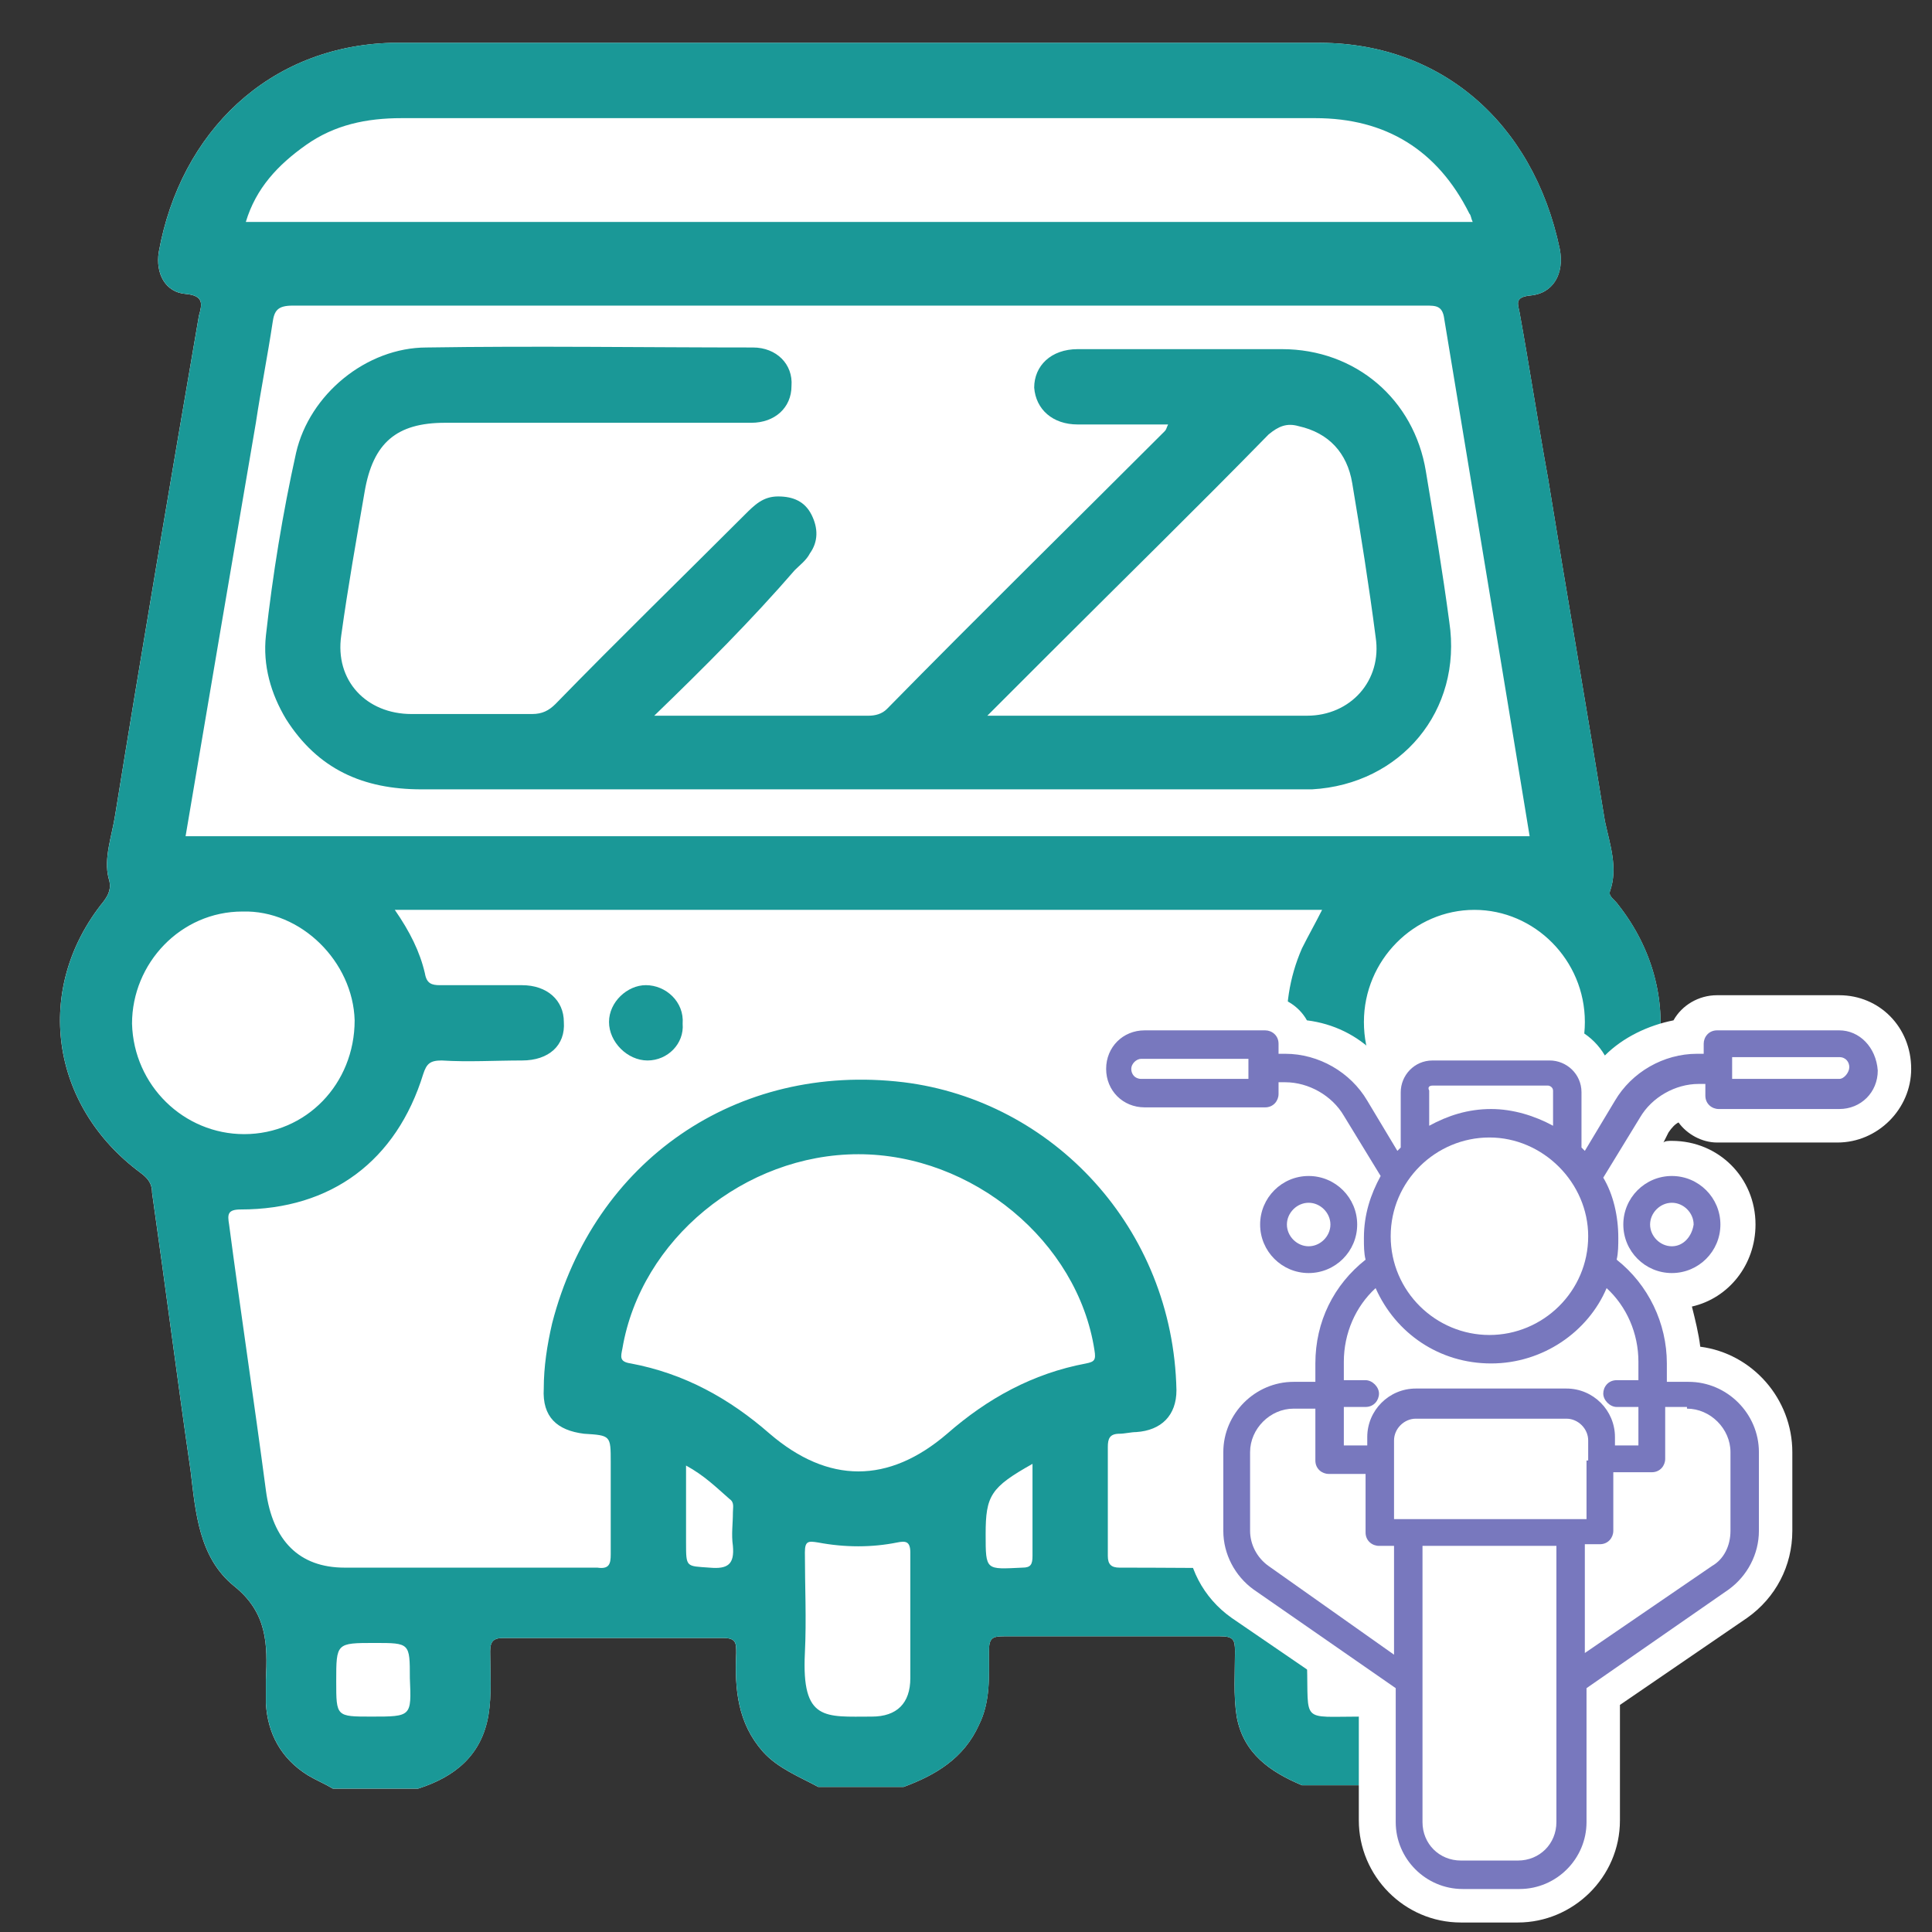 <svg width="71" height="71" viewBox="0 0 71 71" fill="none" xmlns="http://www.w3.org/2000/svg">
<rect x="0" y="0" width="71" height="71" fill="#333333" stroke="none"/>
<g clip-path="url(#clip0_4200_5801)">
<path d="M13.768 60.38C12.354 60.38 12.354 60.38 12.354 61.795C12.354 63.086 12.354 63.086 13.645 63.086C15.121 63.086 15.121 63.086 15.121 61.61C15.121 60.38 15.121 60.38 13.768 60.38Z" fill="white"/>
<path d="M13.03 37.498C13.03 35.283 11.124 33.438 8.909 33.499C6.633 33.561 4.85 35.406 4.85 37.621C4.85 39.897 6.695 41.68 8.971 41.68C11.247 41.68 13.092 39.835 13.03 37.498Z" fill="white"/>
<path d="M33.022 56.628C32.037 56.812 31.053 56.812 30.131 56.628C29.823 56.566 29.639 56.628 29.639 56.997C29.639 58.227 29.7 59.457 29.639 60.688C29.515 63.209 30.377 63.087 32.099 63.025C33.022 63.025 33.452 62.533 33.514 61.61C33.514 60.811 33.514 60.072 33.514 59.273C33.514 58.473 33.514 57.735 33.514 56.935C33.514 56.628 33.329 56.566 33.022 56.628Z" fill="white"/>
<path d="M26.871 55.582C26.871 55.397 26.932 55.213 26.748 55.09C26.256 54.659 25.825 54.228 25.148 53.859C25.148 54.905 25.148 55.828 25.148 56.689C25.148 57.611 25.148 57.55 26.01 57.611C26.686 57.673 26.994 57.489 26.871 56.812C26.871 56.381 26.871 55.951 26.871 55.582Z" fill="white"/>
<path d="M53.996 7.85C52.828 5.512 50.921 4.344 48.337 4.344C37.142 4.344 25.948 4.344 14.753 4.344C13.523 4.344 12.292 4.651 11.247 5.328C10.201 6.005 9.401 6.927 8.971 8.157C24.041 8.157 38.988 8.157 54.058 8.157C54.058 8.034 54.058 7.973 53.996 7.85Z" fill="white"/>
<path d="M49.63 17.753C49.445 16.646 48.769 15.907 47.662 15.661C47.231 15.538 46.923 15.661 46.554 15.969C43.91 18.675 41.203 21.32 38.497 24.027C37.758 24.765 37.02 25.442 36.221 26.303C40.28 26.303 44.094 26.303 47.969 26.303C49.568 26.303 50.737 25.011 50.491 23.412C50.245 21.566 49.999 19.66 49.63 17.753Z" fill="white"/>
<path d="M53.074 11.726C53.013 11.233 52.767 11.233 52.398 11.233C38.496 11.233 24.656 11.233 10.755 11.233C10.201 11.233 10.078 11.418 10.017 11.848C9.832 13.079 9.648 14.309 9.402 15.539C8.541 20.583 7.679 25.627 6.818 30.671C23.303 30.671 39.726 30.671 56.211 30.671C55.165 24.335 54.12 18 53.074 11.726ZM48.215 29.071C48.03 29.071 47.784 29.071 47.6 29.071C36.897 29.071 26.194 29.071 15.491 29.071C13.338 29.071 11.678 28.333 10.509 26.488C9.955 25.565 9.648 24.52 9.771 23.412C10.017 21.198 10.386 18.922 10.878 16.708C11.37 14.555 13.461 12.833 15.676 12.833C19.674 12.771 23.672 12.833 27.67 12.833C28.532 12.833 29.147 13.448 29.085 14.247C29.085 15.047 28.47 15.601 27.609 15.601C23.857 15.601 20.105 15.601 16.352 15.601C14.569 15.601 13.707 16.339 13.4 18.123C13.092 19.906 12.785 21.629 12.539 23.412C12.293 25.073 13.461 26.303 15.122 26.303C16.599 26.303 18.075 26.303 19.551 26.303C19.92 26.303 20.166 26.18 20.412 25.934C22.688 23.597 25.025 21.321 27.363 18.984C27.732 18.615 28.039 18.307 28.593 18.307C29.147 18.307 29.577 18.492 29.823 18.984C30.069 19.476 30.069 19.968 29.762 20.398C29.639 20.645 29.393 20.829 29.208 21.014C27.486 22.736 25.764 24.458 23.918 26.303C26.686 26.303 29.208 26.303 31.791 26.303C32.038 26.303 32.284 26.242 32.468 26.057C35.851 22.613 39.296 19.23 42.679 15.847C42.74 15.785 42.74 15.724 42.802 15.601C41.633 15.601 40.526 15.601 39.48 15.601C38.558 15.601 37.943 15.047 37.881 14.247C37.881 13.448 38.496 12.833 39.48 12.833C42.002 12.833 44.463 12.833 46.985 12.833C49.691 12.833 51.844 14.678 52.275 17.323C52.582 19.168 52.89 21.014 53.136 22.859C53.751 26.18 51.475 28.887 48.215 29.071Z" fill="white"/>
<path d="M53.873 44.449C49.136 44.326 45.938 39.343 47.845 34.976C48.029 34.484 48.337 34.054 48.583 33.562C37.203 33.562 25.947 33.562 14.506 33.562C15.06 34.361 15.429 35.038 15.613 35.899C15.675 36.268 15.859 36.33 16.167 36.33C17.151 36.33 18.197 36.33 19.181 36.33C20.165 36.33 20.719 36.883 20.719 37.683C20.719 38.544 20.165 39.097 19.181 39.097C18.197 39.097 17.213 39.097 16.228 39.097C15.859 39.097 15.675 39.221 15.552 39.59C14.568 42.788 12.169 44.572 8.847 44.572C8.355 44.572 8.355 44.756 8.417 45.126C8.847 48.386 9.339 51.645 9.77 54.906C10.016 56.751 11 57.735 12.661 57.735C15.736 57.735 18.812 57.735 21.949 57.735C22.379 57.735 22.441 57.55 22.441 57.243C22.441 56.136 22.441 55.029 22.441 53.86C22.441 52.876 22.441 52.876 21.457 52.814C20.411 52.753 19.919 52.199 19.98 51.154C20.042 50.354 20.104 49.554 20.288 48.755C21.826 42.788 27.054 39.159 33.205 39.897C38.741 40.574 43.108 45.248 43.231 51.215C43.231 52.138 42.739 52.691 41.755 52.753C41.571 52.753 41.325 52.814 41.14 52.814C40.833 52.814 40.709 52.999 40.709 53.306C40.709 54.66 40.709 55.951 40.709 57.304C40.709 57.612 40.833 57.735 41.14 57.735C44.277 57.735 47.414 57.735 50.551 57.735C52.027 57.735 53.073 56.751 53.258 55.336C53.75 52.015 54.119 48.755 54.672 45.433C54.795 44.51 54.549 44.449 53.873 44.449ZM23.794 38.974C23.056 38.974 22.379 38.298 22.379 37.56C22.379 36.822 23.056 36.206 23.733 36.206C24.471 36.206 25.147 36.822 25.086 37.621C25.147 38.359 24.532 38.974 23.794 38.974Z" fill="white"/>
<path d="M54.118 33.499C51.904 33.499 50.059 35.344 50.059 37.62C50.059 39.896 51.904 41.741 54.118 41.741C56.333 41.741 58.178 39.896 58.178 37.62C58.239 35.344 56.394 33.499 54.118 33.499Z" fill="white"/>
<path d="M49.444 60.38C49.26 60.38 49.075 60.38 48.89 60.38C48.152 60.257 48.029 60.565 48.029 61.241C48.091 63.333 47.783 63.087 49.998 63.148C50.49 63.148 50.736 62.902 50.736 62.41C50.736 62.164 50.736 61.979 50.736 61.733C50.736 60.38 50.736 60.38 49.444 60.38Z" fill="white"/>
<path d="M37.943 53.859C36.405 54.721 36.221 55.028 36.221 56.443C36.221 57.734 36.221 57.734 37.574 57.673C37.882 57.673 37.943 57.55 37.943 57.242C37.943 56.135 37.943 55.028 37.943 53.859Z" fill="white"/>
<path d="M31.547 42.419C27.364 42.419 23.55 45.556 22.874 49.554C22.812 49.862 22.751 49.985 23.181 50.108C25.149 50.477 26.81 51.399 28.287 52.691C30.439 54.536 32.654 54.536 34.807 52.691C36.283 51.399 37.944 50.477 39.912 50.108C40.219 50.046 40.281 49.985 40.219 49.616C39.604 45.679 35.791 42.419 31.547 42.419Z" fill="white"/>
<path d="M59.471 33.253C59.348 33.068 59.102 32.945 59.163 32.761C59.471 31.9 59.163 31.039 58.979 30.177C58.302 25.995 57.564 21.75 56.887 17.568C56.518 15.538 56.211 13.508 55.842 11.478C55.78 11.171 55.657 10.925 56.211 10.863C57.072 10.802 57.502 10.064 57.318 9.141C56.334 4.466 52.889 1.514 48.337 1.575C48.03 1.575 47.722 1.575 47.476 1.575H41.879C41.694 1.575 41.571 1.575 41.387 1.575H21.704C21.704 1.575 21.704 1.575 21.642 1.575C21.581 1.575 21.581 1.575 21.519 1.575H15.122C14.876 1.575 14.63 1.575 14.384 1.575C9.894 1.698 6.634 4.835 5.834 9.264C5.711 10.064 6.08 10.74 6.818 10.802C7.495 10.863 7.433 11.171 7.31 11.601C6.264 17.691 5.219 23.842 4.235 29.931C4.112 30.731 3.804 31.531 3.989 32.269C4.112 32.638 3.989 32.884 3.804 33.13C1.221 36.328 1.836 40.634 5.157 43.095C5.403 43.279 5.588 43.464 5.588 43.833C6.08 47.277 6.511 50.66 7.003 54.043C7.187 55.581 7.31 57.242 8.602 58.288C9.832 59.272 9.832 60.441 9.771 61.732C9.771 62.04 9.771 62.347 9.771 62.593C9.832 63.701 10.324 64.623 11.308 65.238C11.616 65.423 11.923 65.546 12.231 65.73C13.277 65.73 14.322 65.73 15.368 65.73C16.721 65.3 17.705 64.5 17.951 63.024C18.074 62.286 18.013 61.486 18.013 60.687C18.013 60.318 18.136 60.194 18.505 60.194C21.212 60.194 23.918 60.194 26.563 60.194C27.055 60.194 27.055 60.379 27.055 60.748C26.993 62.101 27.116 63.331 28.039 64.377C28.593 64.992 29.392 65.3 30.069 65.669C31.115 65.669 32.16 65.669 33.206 65.669C34.375 65.238 35.42 64.623 35.974 63.393C36.404 62.532 36.343 61.609 36.343 60.687C36.343 60.194 36.466 60.133 36.897 60.133C39.541 60.133 42.187 60.133 44.831 60.133C45.324 60.133 45.385 60.256 45.385 60.687C45.385 61.486 45.324 62.286 45.447 63.085C45.693 64.439 46.677 65.115 47.845 65.607C48.891 65.607 49.937 65.607 50.982 65.607C51.044 65.546 51.044 65.484 51.105 65.484C52.643 65.054 53.566 63.885 53.566 62.347C53.566 61.548 53.627 60.81 53.566 60.01C53.566 59.456 53.689 59.149 54.12 58.78C55.165 57.919 55.842 56.811 56.026 55.52C56.58 51.583 57.133 47.708 57.626 43.771C57.687 43.402 57.81 43.156 58.118 42.972C61.378 40.819 61.993 36.452 59.471 33.253Z" fill="white"/>
<path d="M23.796 38.972C23.058 38.972 22.381 38.295 22.381 37.557C22.381 36.819 23.058 36.204 23.734 36.204C24.472 36.204 25.149 36.819 25.087 37.619C25.149 38.357 24.534 38.972 23.796 38.972Z" fill="#1A9897"/>
<path d="M24.043 26.302C26.811 26.302 29.333 26.302 31.917 26.302C32.163 26.302 32.409 26.24 32.593 26.056C35.976 22.611 39.421 19.228 42.804 15.845C42.866 15.784 42.866 15.722 42.927 15.599C41.758 15.599 40.651 15.599 39.605 15.599C38.683 15.599 38.068 15.045 38.006 14.246C38.006 13.446 38.621 12.831 39.605 12.831C42.127 12.831 44.588 12.831 47.11 12.831C49.816 12.831 51.969 14.676 52.4 17.321C52.707 19.167 53.015 21.012 53.261 22.857C53.753 26.117 51.477 28.824 48.217 29.008C48.032 29.008 47.786 29.008 47.602 29.008C36.899 29.008 26.196 29.008 15.493 29.008C13.341 29.008 11.68 28.27 10.511 26.425C9.958 25.502 9.65 24.456 9.773 23.349C10.019 21.135 10.388 18.859 10.88 16.645C11.372 14.492 13.464 12.77 15.678 12.77C19.676 12.708 23.674 12.77 27.672 12.77C28.534 12.77 29.149 13.385 29.087 14.184C29.087 14.984 28.472 15.537 27.611 15.537C23.859 15.537 20.107 15.537 16.355 15.537C14.571 15.537 13.71 16.276 13.402 18.059C13.095 19.843 12.787 21.566 12.541 23.349C12.295 25.01 13.464 26.24 15.124 26.24C16.601 26.24 18.077 26.24 19.553 26.24C19.922 26.24 20.168 26.117 20.414 25.871C22.69 23.534 25.028 21.258 27.365 18.921C27.734 18.552 28.042 18.244 28.595 18.244C29.149 18.244 29.579 18.428 29.825 18.921C30.071 19.413 30.071 19.905 29.764 20.335C29.641 20.581 29.395 20.766 29.21 20.95C27.611 22.796 25.889 24.518 24.043 26.302ZM36.284 26.302C40.344 26.302 44.157 26.302 48.032 26.302C49.632 26.302 50.8 25.01 50.554 23.411C50.308 21.504 50.001 19.597 49.693 17.752C49.509 16.645 48.832 15.907 47.725 15.661C47.294 15.537 46.987 15.661 46.618 15.968C43.973 18.674 41.266 21.32 38.56 24.026C37.822 24.764 37.084 25.502 36.284 26.302Z" fill="#1A9897"/>
<path d="M59.473 33.252C59.35 33.068 59.104 32.944 59.165 32.76C59.473 31.899 59.165 31.038 58.981 30.177C58.304 25.994 57.566 21.75 56.889 17.567C56.52 15.537 56.213 13.507 55.844 11.477C55.782 11.17 55.659 10.924 56.213 10.862C57.074 10.801 57.505 10.063 57.32 9.14C56.336 4.465 52.891 1.513 48.34 1.574C48.032 1.574 47.724 1.574 47.478 1.574H41.881C41.696 1.574 41.573 1.574 41.389 1.574H21.706C21.706 1.574 21.706 1.574 21.644 1.574C21.582 1.574 21.582 1.574 21.521 1.574H15.124C14.878 1.574 14.632 1.574 14.386 1.574C9.896 1.697 6.635 4.834 5.836 9.263C5.713 10.063 6.082 10.739 6.82 10.801C7.497 10.862 7.435 11.17 7.312 11.6C6.266 17.69 5.221 23.841 4.237 29.93C4.114 30.73 3.806 31.53 3.991 32.268C4.114 32.637 3.991 32.883 3.806 33.129C1.223 36.328 1.838 40.633 5.159 43.094C5.405 43.278 5.59 43.463 5.59 43.832C6.082 47.276 6.512 50.659 7.005 54.042C7.189 55.58 7.312 57.241 8.604 58.287C9.834 59.271 9.834 60.44 9.773 61.731C9.773 62.039 9.773 62.346 9.773 62.592C9.834 63.7 10.326 64.622 11.31 65.237C11.618 65.422 11.925 65.545 12.233 65.729C13.279 65.729 14.324 65.729 15.37 65.729C16.723 65.299 17.707 64.499 17.953 63.023C18.076 62.285 18.015 61.485 18.015 60.686C18.015 60.316 18.138 60.194 18.507 60.194C21.213 60.194 23.92 60.194 26.565 60.194C27.057 60.194 27.057 60.378 27.057 60.747C26.995 62.1 27.118 63.331 28.041 64.376C28.595 64.991 29.394 65.299 30.071 65.668C31.117 65.668 32.162 65.668 33.208 65.668C34.377 65.237 35.422 64.622 35.976 63.392C36.407 62.531 36.345 61.608 36.345 60.686C36.345 60.194 36.468 60.132 36.898 60.132C39.544 60.132 42.188 60.132 44.833 60.132C45.325 60.132 45.387 60.255 45.387 60.686C45.387 61.485 45.325 62.285 45.449 63.084C45.694 64.438 46.679 65.114 47.847 65.606C48.893 65.606 49.939 65.606 50.984 65.606C51.046 65.545 51.046 65.483 51.107 65.483C52.645 65.053 53.568 63.884 53.568 62.346C53.568 61.547 53.629 60.809 53.568 60.009C53.568 59.455 53.691 59.148 54.121 58.779C55.167 57.918 55.844 56.81 56.028 55.519C56.582 51.582 57.135 47.707 57.627 43.77C57.689 43.401 57.812 43.155 58.12 42.971C61.38 40.818 61.995 36.45 59.473 33.252ZM11.249 5.326C12.294 4.588 13.463 4.342 14.755 4.342C25.95 4.342 37.145 4.342 48.34 4.342C50.923 4.342 52.83 5.511 53.998 7.848C54.06 7.91 54.06 8.033 54.121 8.156C39.051 8.156 24.104 8.156 9.034 8.156C9.403 6.926 10.203 6.064 11.249 5.326ZM9.403 15.537C9.588 14.307 9.834 13.077 10.019 11.846C10.08 11.416 10.203 11.231 10.757 11.231C24.658 11.231 38.498 11.231 52.399 11.231C52.768 11.231 53.014 11.231 53.076 11.723C54.121 18.059 55.167 24.333 56.213 30.73C39.728 30.73 23.305 30.73 6.82 30.73C7.681 25.625 8.542 20.581 9.403 15.537ZM4.852 37.619C4.852 35.405 6.635 33.498 8.911 33.498C11.064 33.437 12.971 35.343 13.033 37.496C13.033 39.834 11.249 41.679 8.973 41.679C6.759 41.679 4.913 39.895 4.852 37.619ZM13.648 63.084C12.356 63.084 12.356 63.084 12.356 61.793C12.356 60.378 12.356 60.378 13.771 60.378C15.062 60.378 15.062 60.378 15.062 61.67C15.124 63.084 15.124 63.084 13.648 63.084ZM26.073 57.61C25.212 57.548 25.212 57.61 25.212 56.687C25.212 55.765 25.212 54.842 25.212 53.858C25.888 54.227 26.319 54.658 26.811 55.088C26.995 55.211 26.934 55.396 26.934 55.58C26.934 56.011 26.872 56.38 26.934 56.81C26.995 57.487 26.749 57.672 26.073 57.61ZM33.454 59.332C33.454 60.132 33.454 60.87 33.454 61.67C33.454 62.592 32.962 63.084 32.039 63.084C30.317 63.084 29.456 63.269 29.579 60.747C29.64 59.517 29.579 58.287 29.579 57.056C29.579 56.626 29.702 56.626 30.071 56.687C31.055 56.872 32.039 56.872 32.962 56.687C33.269 56.626 33.454 56.626 33.454 57.056C33.454 57.795 33.454 58.594 33.454 59.332ZM37.575 57.61C36.222 57.672 36.222 57.733 36.222 56.38C36.222 54.965 36.407 54.658 37.944 53.796C37.944 54.965 37.944 56.072 37.944 57.179C37.944 57.487 37.883 57.61 37.575 57.61ZM39.913 50.106C37.944 50.475 36.283 51.398 34.807 52.689C32.654 54.535 30.44 54.535 28.287 52.689C26.811 51.398 25.15 50.475 23.182 50.106C22.751 50.044 22.813 49.86 22.874 49.552C23.551 45.554 27.364 42.417 31.547 42.417C35.73 42.417 39.605 45.615 40.22 49.614C40.282 49.983 40.22 50.044 39.913 50.106ZM50.738 62.346C50.738 62.838 50.492 63.084 50 63.084C47.786 63.084 48.093 63.331 48.032 61.178C48.032 60.501 48.155 60.194 48.893 60.316C49.078 60.378 49.262 60.316 49.447 60.316C50.8 60.316 50.8 60.316 50.8 61.67C50.738 61.916 50.738 62.162 50.738 62.346ZM54.675 45.308C54.183 48.568 53.752 51.89 53.26 55.211C53.076 56.687 52.03 57.61 50.554 57.61C47.417 57.672 44.28 57.61 41.143 57.61C40.835 57.61 40.712 57.487 40.712 57.179C40.712 55.826 40.712 54.535 40.712 53.181C40.712 52.874 40.774 52.689 41.143 52.689C41.327 52.689 41.573 52.628 41.758 52.628C42.681 52.566 43.234 52.013 43.234 51.09C43.111 45.123 38.682 40.449 33.208 39.772C27.057 39.034 21.828 42.663 20.291 48.63C20.106 49.429 19.983 50.229 19.983 51.029C19.922 52.074 20.475 52.566 21.459 52.689C22.444 52.751 22.444 52.751 22.444 53.735C22.444 54.842 22.444 55.949 22.444 57.118C22.444 57.487 22.382 57.672 21.951 57.61C18.876 57.61 15.8 57.61 12.664 57.61C11.003 57.61 10.019 56.626 9.773 54.781C9.342 51.52 8.85 48.261 8.419 45C8.358 44.631 8.358 44.447 8.85 44.447C12.171 44.447 14.57 42.663 15.555 39.465C15.678 39.096 15.8 38.972 16.231 38.972C17.215 39.034 18.199 38.972 19.184 38.972C20.168 38.972 20.783 38.419 20.721 37.558C20.721 36.758 20.106 36.205 19.184 36.205C18.199 36.205 17.154 36.205 16.17 36.205C15.862 36.205 15.678 36.143 15.616 35.774C15.431 34.974 15.062 34.236 14.509 33.437C25.95 33.437 37.206 33.437 48.586 33.437C48.34 33.929 48.093 34.359 47.847 34.851C45.941 39.218 49.139 44.262 53.875 44.324C54.552 44.447 54.798 44.508 54.675 45.308ZM54.183 41.679C51.907 41.679 50.123 39.834 50.123 37.558C50.123 35.282 51.969 33.437 54.183 33.437C56.397 33.437 58.243 35.282 58.243 37.558C58.243 39.834 56.397 41.679 54.183 41.679Z" fill="#1A9897"/>
<path d="M67.59 36.574H63.099C62.423 36.574 61.808 36.943 61.5 37.497C60.578 37.681 59.655 38.112 58.978 38.789C58.548 38.05 57.748 37.558 56.825 37.558H52.643C51.72 37.558 50.982 38.05 50.551 38.727C49.875 38.05 49.014 37.62 48.029 37.497C47.722 36.943 47.107 36.574 46.43 36.574H42.001C40.525 36.574 39.295 37.804 39.295 39.281C39.295 40.757 40.525 41.987 42.001 41.987H46.43C47.045 41.987 47.537 41.68 47.845 41.249C47.968 41.372 48.152 41.495 48.214 41.618L48.398 41.987C48.275 41.987 48.152 41.926 48.029 41.926C46.307 41.926 44.954 43.279 44.954 45.001C44.954 46.477 45.938 47.646 47.291 48.015C47.107 48.507 46.984 48.999 46.984 49.491C45.077 49.737 43.601 51.398 43.601 53.367V56.258C43.601 57.549 44.216 58.718 45.261 59.456L49.936 62.655V66.899C49.936 68.929 51.597 70.651 53.688 70.651H55.78C57.809 70.651 59.532 68.99 59.532 66.899V62.655L64.207 59.456C65.252 58.718 65.867 57.549 65.867 56.258V53.367C65.867 51.398 64.391 49.737 62.484 49.491C62.423 48.999 62.3 48.507 62.177 48.015C63.53 47.708 64.514 46.477 64.514 45.001C64.514 43.279 63.161 41.926 61.439 41.926C61.316 41.926 61.193 41.926 61.131 41.987L61.316 41.618C61.439 41.434 61.562 41.31 61.685 41.249C61.992 41.68 62.546 41.987 63.099 41.987H67.528C69.004 41.987 70.235 40.757 70.235 39.281C70.235 37.743 69.066 36.574 67.59 36.574Z" fill="white"/>
<path d="M67.592 37.865H63.102C62.794 37.865 62.61 38.111 62.61 38.357V38.726H62.364C61.133 38.726 59.965 39.403 59.349 40.449L58.242 42.294C58.181 42.233 58.119 42.171 58.119 42.171V40.141C58.119 39.465 57.566 38.972 56.951 38.972H52.645C51.968 38.972 51.476 39.526 51.476 40.141V42.171C51.415 42.233 51.415 42.233 51.353 42.294L50.246 40.449C49.631 39.403 48.462 38.726 47.232 38.726H46.986V38.357C46.986 38.05 46.74 37.865 46.494 37.865H42.065C41.266 37.865 40.65 38.48 40.65 39.28C40.65 40.08 41.266 40.695 42.065 40.695H46.494C46.801 40.695 46.986 40.449 46.986 40.203V39.772H47.232C48.093 39.772 48.954 40.264 49.385 41.002L50.738 43.217C50.369 43.893 50.123 44.631 50.123 45.492C50.123 45.8 50.123 46.046 50.184 46.292C49.016 47.215 48.339 48.568 48.339 50.106V50.782H47.539C46.125 50.782 44.956 51.951 44.956 53.366V56.257C44.956 57.118 45.387 57.918 46.063 58.41L51.292 62.039V66.96C51.292 68.313 52.399 69.42 53.752 69.42H55.843C57.197 69.42 58.304 68.313 58.304 66.96V62.039L63.532 58.41C64.209 57.918 64.639 57.118 64.639 56.257V53.366C64.639 51.951 63.471 50.782 62.056 50.782H61.256V50.106C61.256 48.63 60.58 47.215 59.411 46.292C59.472 46.046 59.472 45.739 59.472 45.492C59.472 44.693 59.288 43.893 58.919 43.278L60.272 41.064C60.703 40.326 61.564 39.834 62.425 39.834H62.671V40.264C62.671 40.572 62.917 40.756 63.163 40.756H67.592C68.391 40.756 69.007 40.141 69.007 39.342C68.945 38.48 68.33 37.865 67.592 37.865ZM45.879 39.649H41.942C41.696 39.649 41.573 39.465 41.573 39.28C41.573 39.095 41.758 38.911 41.942 38.911H45.879V39.649ZM51.107 45.431C51.107 43.401 52.768 41.802 54.736 41.802C56.705 41.802 58.365 43.463 58.365 45.431C58.365 47.461 56.705 49.06 54.736 49.06C52.768 49.06 51.107 47.461 51.107 45.431ZM52.645 39.895H56.889C56.951 39.895 57.074 39.957 57.074 40.08V41.371C56.397 41.002 55.597 40.756 54.798 40.756C53.937 40.756 53.199 41.002 52.522 41.371V40.08C52.46 39.957 52.522 39.895 52.645 39.895ZM46.617 57.548C46.186 57.241 45.94 56.749 45.94 56.257V53.366C45.94 52.505 46.678 51.767 47.539 51.767H48.339V53.673C48.339 53.981 48.585 54.166 48.831 54.166H50.184V56.318C50.184 56.626 50.431 56.81 50.677 56.81H51.23V60.809L46.617 57.548ZM58.304 53.673V55.826H57.75H51.784H51.23V52.935C51.23 52.505 51.599 52.136 52.03 52.136H57.566C57.996 52.136 58.365 52.505 58.365 52.935V53.673H58.304ZM55.782 68.374H53.691C52.891 68.374 52.276 67.759 52.276 66.96V61.793V56.81H57.197V61.793V66.96C57.197 67.759 56.582 68.374 55.782 68.374ZM61.995 51.767C62.856 51.767 63.594 52.505 63.594 53.366V56.257C63.594 56.81 63.348 57.303 62.917 57.548L58.242 60.747V56.749H58.796C59.103 56.749 59.288 56.503 59.288 56.257V54.104H60.703C61.01 54.104 61.195 53.858 61.195 53.612V51.705H61.995V51.767ZM60.211 50.044V50.721H59.411C59.103 50.721 58.919 50.967 58.919 51.213C58.919 51.459 59.165 51.705 59.411 51.705H60.211V53.12H59.349V52.812C59.349 51.828 58.55 51.028 57.566 51.028H52.03C51.046 51.028 50.246 51.828 50.246 52.812V53.12H49.385V51.705H50.184C50.492 51.705 50.677 51.459 50.677 51.213C50.677 50.967 50.431 50.721 50.184 50.721H49.385V50.044C49.385 48.999 49.815 48.014 50.553 47.338C51.292 48.999 52.891 50.106 54.798 50.106C56.705 50.106 58.365 48.937 59.042 47.338C59.78 48.014 60.211 48.999 60.211 50.044ZM67.592 39.649H63.655V38.849H67.592C67.838 38.849 67.961 39.034 67.961 39.218C67.961 39.403 67.776 39.649 67.592 39.649Z" fill="#7878BE"/>
<path d="M49.876 45.001C49.876 44.016 49.077 43.217 48.092 43.217C47.108 43.217 46.309 44.016 46.309 45.001C46.309 45.985 47.108 46.784 48.092 46.784C49.077 46.784 49.876 45.985 49.876 45.001ZM47.293 45.001C47.293 44.57 47.662 44.201 48.092 44.201C48.523 44.201 48.892 44.57 48.892 45.001C48.892 45.431 48.523 45.8 48.092 45.8C47.662 45.8 47.293 45.431 47.293 45.001Z" fill="#7878BE"/>
<path d="M61.44 43.217C60.456 43.217 59.656 44.016 59.656 45.001C59.656 45.985 60.456 46.784 61.44 46.784C62.424 46.784 63.224 45.985 63.224 45.001C63.224 44.016 62.424 43.217 61.44 43.217ZM61.44 45.8C61.01 45.8 60.64 45.431 60.64 45.001C60.64 44.57 61.01 44.201 61.44 44.201C61.871 44.201 62.24 44.57 62.24 45.001C62.178 45.431 61.871 45.8 61.44 45.8Z" fill="#7878BE"/>
</g>
<defs>
<clipPath id="clip0_4200_5801">
<rect width="70.737" height="70.737" fill="white" transform="matrix(-1 0 0 1 70.867 0.263)"/>
</clipPath>
</defs>
</svg>
